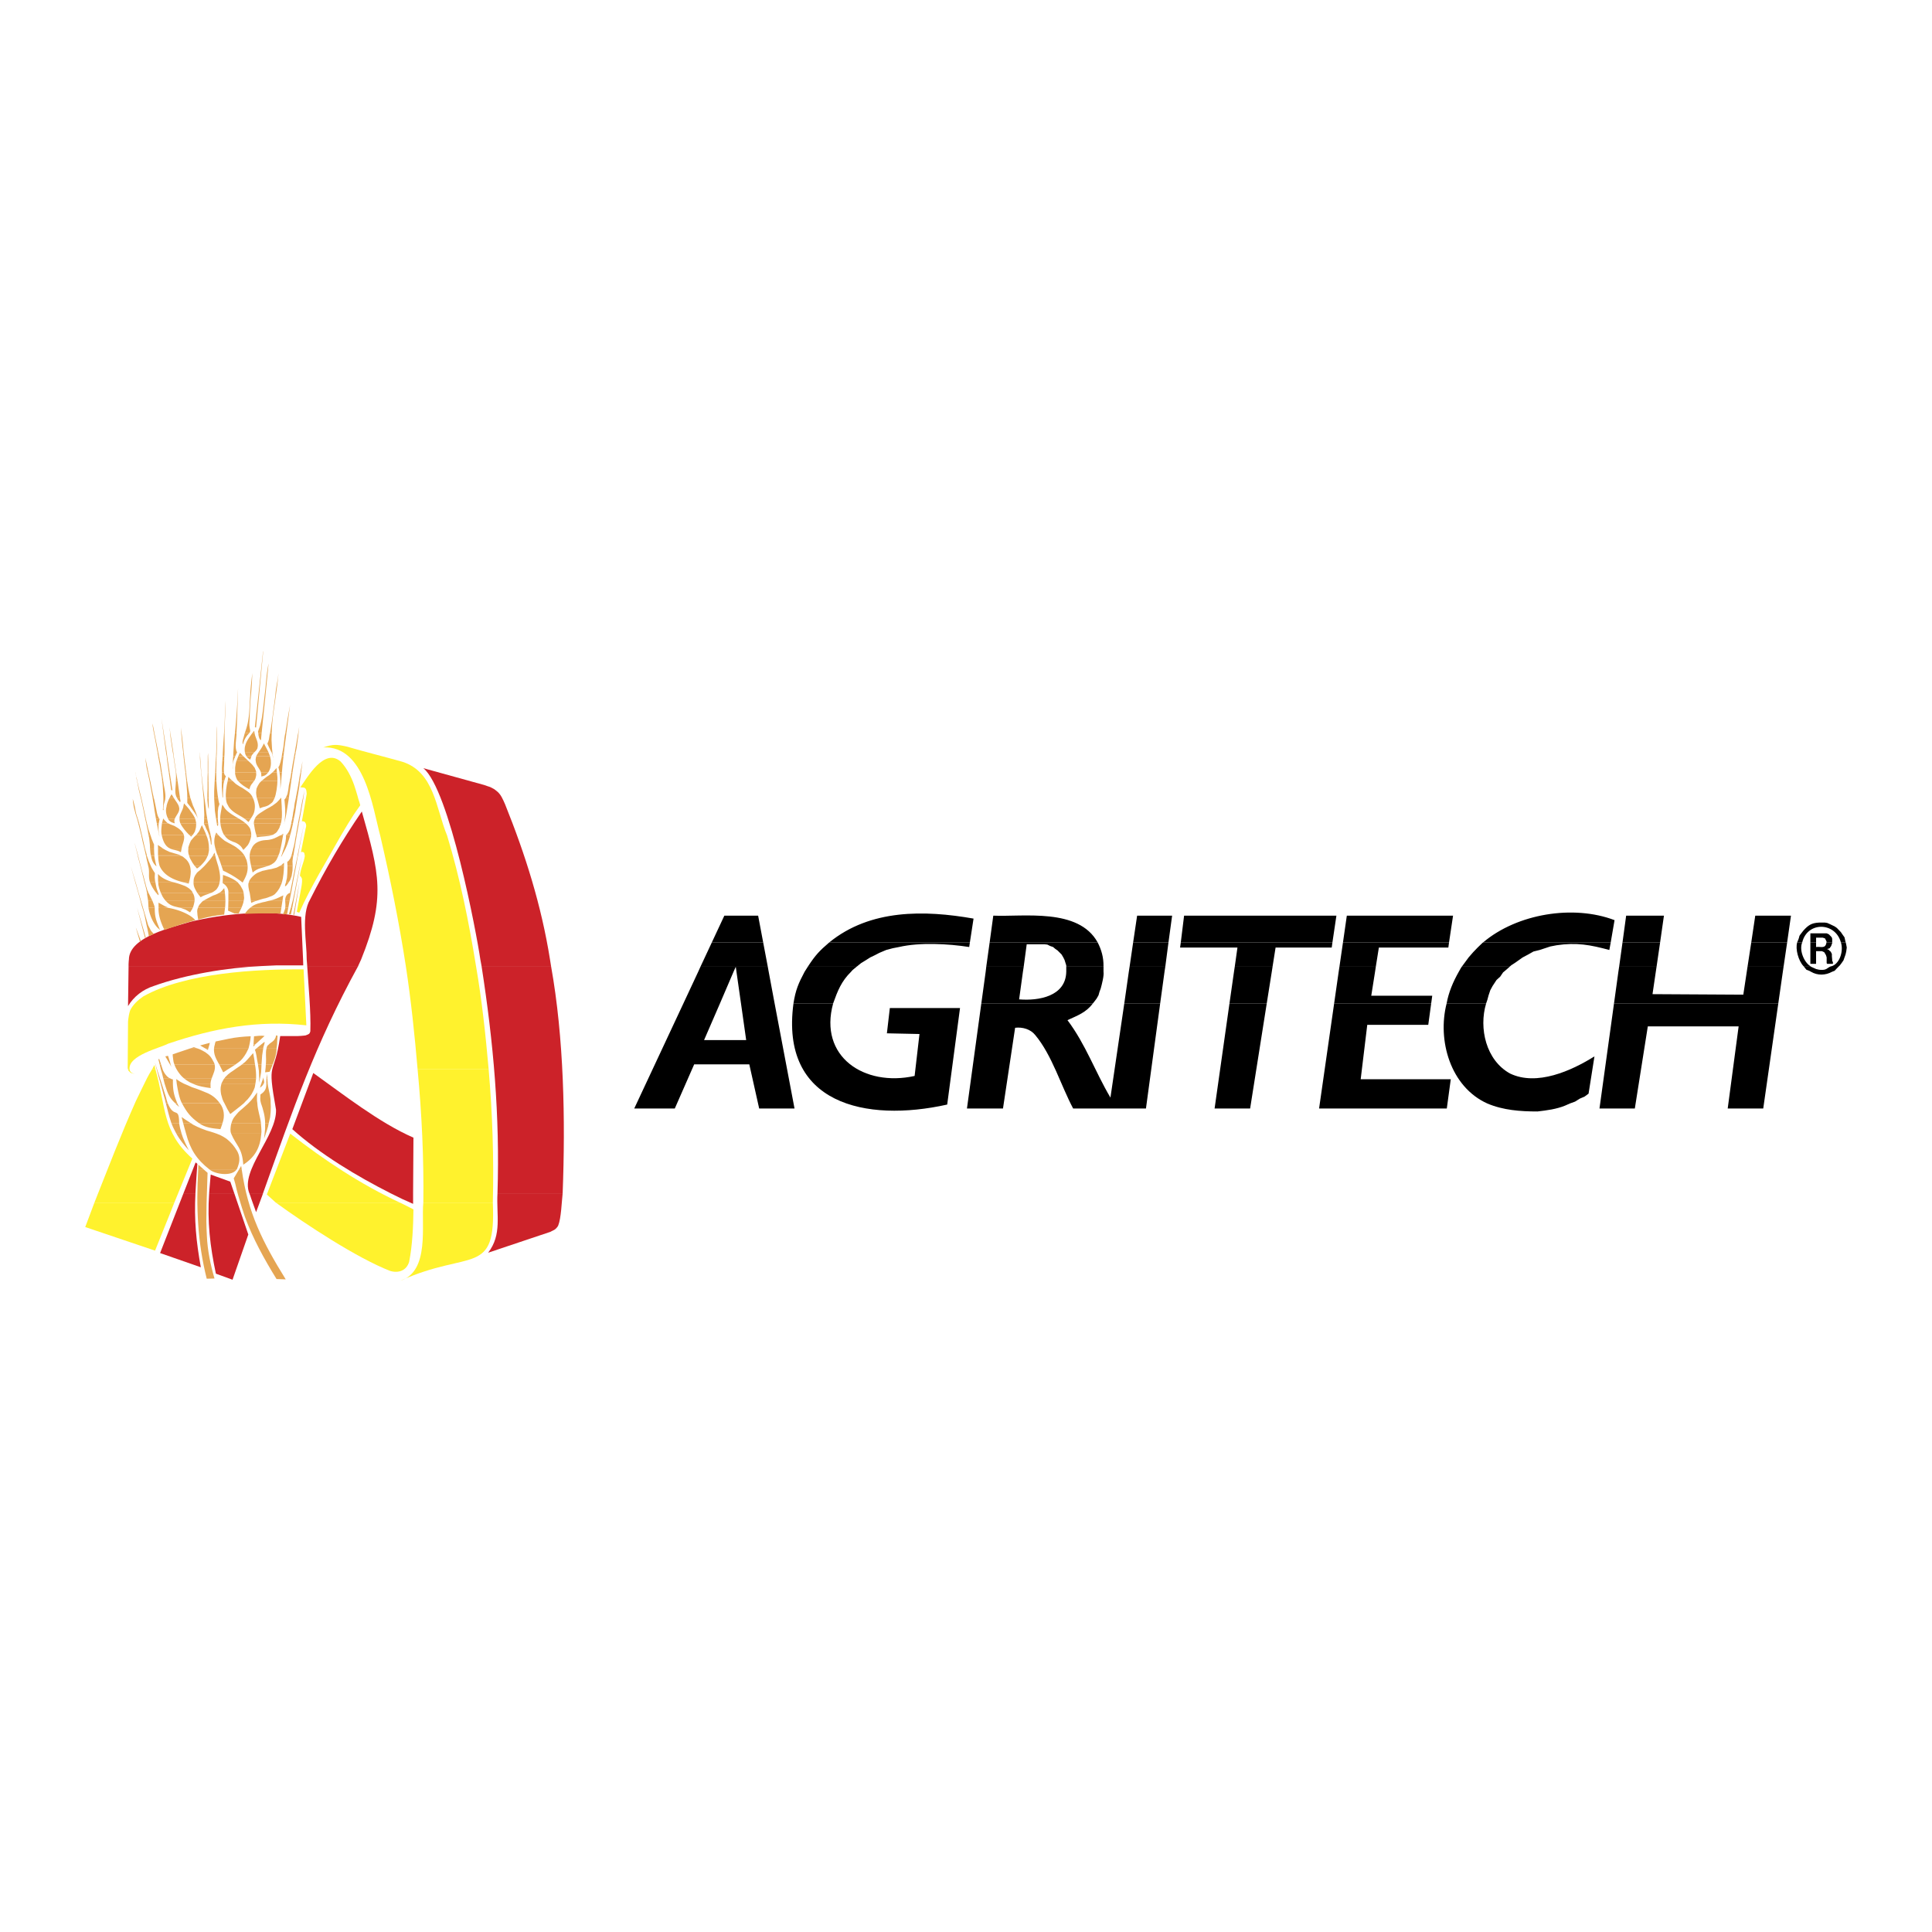 <svg xmlns="http://www.w3.org/2000/svg" width="2500" height="2500" viewBox="0 0 192.756 192.741"><path fill="#fff" d="M0 192.741h192.756V0H0v192.741z"/><path fill-rule="evenodd" clip-rule="evenodd" d="M71.023 94.01l1.245-2.663h3.371l.502 2.663h-5.118zM82.745 94.01c4.079-3.315 9.463-3.235 14.386-2.369l-.364 2.369H82.745zM98.738 94.01l.363-2.663c3.035.129 8.502-.788 10.408 2.663H98.738zM113.055 94.01l.396-2.663h3.492l-.363 2.663h-3.525zM117.809 94.01l.328-2.663h15.197l-.396 2.663h-15.129zM133.99 94.01l.383-2.663h10.598l-.399 2.663H133.99zM147.979 94.01c3.377-2.857 8.988-3.784 13.105-2.214l-.381 2.214h-12.724zM161.879 94.01l.363-2.663h3.77l-.381 2.663h-3.752zM174.725 94.01l.398-2.663h3.563l-.381 2.663h-3.58zM179.307 94.01c.398-.894-.027-.352.605-1.159.486-.546.814-.774 1.574-.812h.588l.225.034.275.121.469.225.223.156.398.414.189.277.174.242.104.467.018.035h-.484c-.557-2.041-3.35-2.096-3.855 0h-.503z"/><path d="M180.621 94.01v-.899h1.625l.225.103c.369.372.328.287.328.796h-.57l.018-.035-.068-.173-.07-.121-.033-.068-.225-.069h-.658v.467h-.572v-.001zM69.916 96.378l1.107-2.368h5.118l.449 2.368h-6.674zM80.636 96.378c.733-1.111 1.112-1.514 2.109-2.368h14.022l-.069.466c-2.092-.325-4.926-.481-7.003 0l-.622.121-.657.174-.692.293-.432.225-.467.224-.466.295-.45.276-.363.294h-4.91zM98.408 96.378l.33-2.368h10.771c.389.75.598 1.521.588 2.368h-3.717v-.069l-.07-.225-.104-.328-.121-.243-.172-.293-.398-.398-.225-.156-.225-.19-.295-.103-.277-.138-.293-.035H102.436l-.293 2.178h-3.735zM112.709 96.378l.346-2.368h3.525l-.31 2.368h-3.561zM123.201 96.378l.26-1.85h-5.723l.071-.518h15.129l-.071.518h-5.601l-.293 1.85h-3.772zM133.646 96.378l.344-2.368h10.582l-.07.518h-6.932l-.295 1.85h-3.629zM145.887 96.378l.242-.327.396-.538.451-.518.449-.467.467-.45.086-.068h12.725l-.139.761c-1.898-.506-3.262-.772-5.271-.468l-.623.121-1.055.347-.623.155-.518.294-.553.293-.762.538-.398.258-.068.069h-4.806zM161.551 96.378l.328-2.368h3.752l-.346 2.368h-3.734zM174.361 96.378l.364-2.368h3.58l-.348 2.368h-3.596zM179.93 96.378c-.496-.529-.826-1.692-.623-2.368h.502c-.322.764.154 1.942.795 2.368h-.674zM182.799 96.378c.809-.321 1.137-1.591.865-2.368h.484l.051.225.053.292-.053.398-.068.294-.207.588-.191.276-.172.225-.07.069h-.692v.001z" fill-rule="evenodd" clip-rule="evenodd"/><path d="M180.621 94.01v2.144h.57v-1.262h.588l.225.103.104.173.07.121.068.224v.571l.053.07h.57v-.173l-.07-.121v-.104l-.033-.363v-.225l-.121-.242-.07-.034-.104-.121-.121-.07h-.051v-.035h.051l.191-.069.154-.224.104-.295v-.068h-.57c-.096.69-.57.394-1.037.466v-.466h-.571zM69.657 96.949l.259-.571h6.674l.104.571h-3.216l-.069-.502-.225.502h-3.527zM80.273 96.949l.363-.571h4.91l-.087.069-.397.329-.156.173h-4.633zM98.34 96.949l.068-.571h3.737l-.088.571H98.34zM110.098 96.949h-3.717v-.57h3.717v.57zm-3.717 0h3.717-3.717zM112.621 96.949l.088-.571h3.561l-.086.571h-3.563zM123.115 96.949l.086-.571h3.772l-.088.571h-3.77zM133.559 96.949l.087-.571h3.629l-.086.571h-3.63zM145.541 96.949l.225-.398.121-.173h4.806l-.33.294-.326.277h-4.496zM161.465 96.949l.086-.571h3.734l-.086.571h-3.734zM174.275 96.949l.086-.571h3.596l-.084.571h-3.598zM180.691 96.949l-.191-.104-.277-.104-.207-.259-.086-.104h.674l.088.069.5.225.295.069c1.139.139.609-.526 2.004-.363l-.225.226-.223.241-.262.104h-2.09zM68.187 100.096l1.47-3.147h3.527l-1.349 3.147h-3.648zM73.927 100.096l-.449-3.147h3.216l.588 3.147h-3.355zM79.166 100.096c.207-1.318.489-1.987 1.107-3.146h4.633c-.96.942-1.337 1.903-1.781 3.146h-3.959zM97.908 100.096l.432-3.146h3.717l-.379 2.749c1.949.163 4.65-.296 4.703-2.749h3.717c.066.376-.168 1.257-.277 1.66l-.121.327-.104.363-.191.329-.223.294-.139.173H97.908zM112.172 100.096l.449-3.147h3.563l-.432 3.147h-3.58zM122.666 100.096l.449-3.147h3.77l-.5 3.147h-3.719zM133.109 100.096l.45-3.147h3.63l-.378 2.386h6.084l-.104.761h-9.682zM144.332 100.096c.201-1.112.652-2.168 1.209-3.146h4.496l-.07.052-.293.433-.363.328-.398.605-.225.415-.174.518-.121.45-.119.346h-3.942v-.001zM161.031 100.096l.434-3.147h3.734l-.328 2.23 9.059.052.345-2.282h3.598l-.451 3.147h-16.391zM180.691 96.949c.65.382 1.434.361 2.09 0h-2.09zM68.187 100.096l-4.91 10.494h4.046l1.936-4.409h5.498l.986 4.409h3.527l-1.988-10.494h-3.355l.519 3.665h-4.201l1.59-3.665h-3.648z" fill-rule="evenodd" clip-rule="evenodd"/><path d="M79.166 100.096c-1.356 10.063 7.234 11.906 15.336 10.098l1.279-9.63h-7.002l-.294 2.523 3.251.069-.485 4.184c-5.033 1.114-9.596-1.938-8.126-7.244h-3.959zM97.908 100.096l-1.435 10.494h3.595l1.211-8.057c.732-.089 1.543.139 2.006.726 1.686 2.018 2.574 5.069 3.785 7.331h7.262l1.42-10.494h-3.58l-1.383 9.405c-1.535-2.598-2.453-5.285-4.287-7.729.996-.458 1.865-.76 2.541-1.677H97.908v.001zM122.666 100.096l-1.486 10.494h3.545l1.66-10.494h-3.719zM133.109 100.096l-1.504 10.494h12.743l.396-2.922h-8.988l.656-5.428h6.086l.293-2.144h-9.682z" fill-rule="evenodd" clip-rule="evenodd"/><path d="M144.332 100.096c-.951 3.698.379 8.337 4.061 9.993 1.578.67 3.303.796 4.998.795.934-.109 1.887-.227 2.766-.588l.467-.207.52-.189.467-.294.484-.208.396-.294.588-3.718c-2.297 1.441-5.75 2.992-8.42 1.713-2.396-1.314-3.137-4.515-2.385-7.003h-3.942zM161.031 100.096l-1.451 10.494h3.527l1.295-8.194h9.061l-1.09 8.194h3.545l1.504-10.494h-16.391z" fill-rule="evenodd" clip-rule="evenodd"/><path d="M30.358 83.342l.138-.692.035-.138.017-.138-.017-.139-.035-.103-.052-.087-.069-.069-.104-.035h-.051l-.052-.017-.052.017.415-2.334.034-.207.035-.208-.019-.207-.017-.121-.034-.104-.035-.069-.069-.069-.104-.052h-.102l-.07-.018h-.19c.703-.992 2.385-3.973 4.011-2.594.631.657 1.064 1.518 1.366 2.369l.156.484.172.571.087.328.104.312.086.312-.639.916-.588.934-.692 1.158h-3.665z" fill-rule="evenodd" clip-rule="evenodd" fill="#fff22d"/><path d="M37.93 83.342c-.756-2.797-1.543-8.966-5.67-8.783 1.009-.33 1.326-.3 2.315-.087 1.847.541 3.717.998 5.568 1.522 3.203 1.018 3.359 4.701 4.46 7.348H37.93zM40.489 96.378c-.668-4.347-1.558-8.754-2.559-13.036h6.674c1.297 4.25 2.18 8.653 2.888 13.036h-7.003zM30.358 83.342l-.329 1.66h.07l.069-.018.069.018.086.052.035.053.017.085.035.19c-.07.63-.425 1.234-.485 1.988.105.077.176.2.208.329v.294l-.034.311-.052.311-.433 2.351.242.086c1.138-2.582 2.782-5.229 4.167-7.71h-3.665zM12.774 106.684l-.034-.121.034-4.635.018-.206.034-.226.035-.226.052-.225.069-.242c.283-.584.787-1.035 1.314-1.399 4.17-2.344 11.291-2.738 15.993-2.697l.276 5.584c-4.825-.544-9.222.28-13.797 1.833-.739.408-4.023 1.157-3.838 2.56h-.156zM15.178 106.684l.224-.433.104.433h-.328zM41.665 106.684c-.294-3.438-.657-6.895-1.176-10.306h7.003c.59 3.41.956 6.858 1.262 10.306h-7.089z" fill-rule="evenodd" clip-rule="evenodd" fill="#fff22d"/><path d="M9.42 119.978c1.347-3.39 2.661-6.833 4.15-10.165l.553-1.142.536-1.089.242-.45.259-.432.019-.017h.328c1.079 3.771.645 6.198 3.683 8.903l-1.798 4.391H9.42v.001zM27.522 119.978l-.173-.154-.363-.329-.363-.328 2.334-6.069c3.404 2.651 7.027 5.057 10.945 6.881h-12.38v-.001zM42.236 119.978c.058-4.453-.156-8.86-.571-13.294h7.089c.38 4.419.529 8.86.415 13.294h-6.933zM12.774 106.684v.017l.052.121.156.156.104.068.121.035.138.034.104.017c-.259-.051-.481-.158-.519-.448h-.156z" fill-rule="evenodd" clip-rule="evenodd" fill="#fff22d"/><path d="M9.42 119.978l-.916 2.438 6.967 2.352c.635-1.603 1.295-3.18 1.92-4.79H9.42zM27.522 119.978c2.969 2.162 8.083 5.52 11.394 6.812.833.253 1.63-.019 1.902-.897.331-1.644.413-3.581.432-5.239l-.916-.467-.432-.209h-12.38z" fill-rule="evenodd" clip-rule="evenodd" fill="#fff22d"/><path d="M42.236 119.978c-.225 2.226.672 6.86-2.3 7.799 7-3.166 9.567-.33 9.233-7.799h-6.933z" fill-rule="evenodd" clip-rule="evenodd" fill="#fff22d"/><path d="M12.861 95.721c.026-2.31 4.491-3.241 6.085-3.751 3.3-.806 7.749-1.271 11.101-.502l.19 4.253H12.861zM30.6 95.721c.014-1.72-.576-4.456.346-5.999 1.551-3.083 3.196-5.913 5.152-8.766 1.762 6.188 2.407 8.641-.069 14.765H30.6zM47.924 95.721c-.385-2.657-3.085-16.961-5.688-19.087l6.068 1.677.294.103.312.104.397.208.225.172c.446.331.648.862.864 1.349 2.036 5.055 3.616 10.08 4.478 15.474h-6.95zM12.826 96.378v-.19l.017-.294.018-.173h17.376l.017.588h-2.697l-1.487.069H12.826zM30.652 96.378l-.052-.657h5.429l-.277.605-.017.052h-5.083zM48.045 96.378l-.121-.657h6.95l.104.657h-6.933zM18.307 119.045l1.21-3.078.173.137-.086 1.246-.07 1.09-.034.605h-1.193zM20.866 119.045l.017-.225.069-.83.069-.811 1.954.707.398 1.159h-2.507z" fill-rule="evenodd" clip-rule="evenodd" fill="#cc2229"/><path d="M24.877 119.045c-.932-2.303 2.744-5.703 2.663-8.334-.944-5.234-.201-3.034.415-7.348h1.694l.363-.018.363-.034.121-.018c.259-.115.393-.093.467-.415.066-1.97-.192-4.517-.312-6.501h5.083c-4.303 7.85-6.463 14.192-9.492 22.667h-1.365v.001z" fill-rule="evenodd" clip-rule="evenodd" fill="#cc2229"/><path d="M38.968 119.045c-3.333-1.687-7.008-3.885-9.803-6.396l2.092-5.603c2.986 2.129 6.601 4.977 9.993 6.449l-.035 5.55h-2.247zM49.635 119.045c.242-7.782-.395-14.979-1.59-22.667h6.933c1.29 7.189 1.439 15.364 1.158 22.667h-6.501zM12.826 96.378v.104l-.052 3.89c.566-.955 1.505-1.67 2.559-2.005 3.182-1.152 7.363-1.835 10.737-1.989H12.826zM18.307 119.045l-2.334 5.965 4.063 1.419c-.467-2.574-.67-4.736-.536-7.384h-1.193zM20.866 119.045c-.197 2.795.091 5.296.674 8.022l1.66.604 1.573-4.512-1.4-4.115h-2.507v.001zM24.877 119.045l.086.224.104.311.104.295.38 1.054.623-1.677.069-.207h-1.366zM38.968 119.045l.069.034 1.089.536 1.089.486v-1.056h-2.247z" fill-rule="evenodd" clip-rule="evenodd" fill="#cc2229"/><path d="M49.635 119.045c-.125 2.169.473 4.105-.933 5.931l6.241-2.093.018-.017.173-.087.172-.086.139-.104.155-.173.087-.138c.305-.747.352-2.39.449-3.233h-6.501z" fill-rule="evenodd" clip-rule="evenodd" fill="#cc2229"/><path fill-rule="evenodd" clip-rule="evenodd" fill="#e5a552" d="M23.719 69.389l.034-.743-.017.743h-.017zM24.963 69.389c.025-.749.129-1.501.208-2.247a32.407 32.407 0 0 1-.139 2.247h-.069zM25.776 69.389l.467-4.409h.017l-.415 4.409h-.069zM26.398 69.389c.146-1.1.171-2.107.398-3.198l-.311 3.198h-.087zM27.47 69.389c.039-.737.252-1.519.312-2.247l-.018.259-.086.813-.156 1.175h-.052zM15.35 73.107c-.065-.307-.106-.627-.155-.935l.069.226.104.518.034.191h-.052zM16.301 73.107l-.19-1.435.225 1.435h-.035zM16.976 73.107l-.035-.277-.034-.31.086.587h-.017zM18.082 73.107l-.034-.537.069.537h-.035zM21.609 73.107v-.675l.018.208.017.467h-.035zM22.353 73.107l.017-.312.052-.968.034-.951.035-.968c.015 1.047-.071 2.149-.087 3.199h-.051zM23.442 73.107a79.71 79.71 0 0 0 .277-3.718h.017c-.053 1.244-.074 2.475-.138 3.718h-.156zM24.428 73.107c.508-1.341.43-2.318.535-3.718h.07c-.089.908-.101 1.854-.156 2.766v.19l.035.276.034.156.017.138-.017.087-.052.104h-.466v.001zM25.188 73.107l.07-.087.103-.104.035.191h-.208zM25.759 73.107l-.018-.104v-.018l.07-.207.138-.38.104-.433.086-.432.104-.761.155-1.383h.087l-.38 3.718h-.346zM26.952 73.107c.206-1.237.345-2.479.518-3.718h.052l-.173 1.228-.121.864-.086.882-.035.744h-.155zM28.473 73.107l.121-.744.104-.691.121-.675.121-.674-.363 2.784h-.104zM29.752 73.107l.104-.623-.069.623h-.035z"/><path fill-rule="evenodd" clip-rule="evenodd" fill="#e5a552" d="M25.776 69.389l-.346 3.131.017.016.018.017.017.017h.069l.294-3.181h-.069zM15.714 75.026l-.208-1.124-.121-.623-.035-.172h.052l.069.345.243 1.211.069.363h-.069zM16.561 75.026l-.26-1.919h.035l.294 1.919h-.069zM17.235 75.026l-.104-.675-.121-.847-.034-.328v-.069h.017l.294 1.919h-.052zM18.272 75.026l-.017-.139-.086-.76-.07-.778-.017-.242h.035l.104.881.103 1.038h-.052z"/><path fill="#e5a552" d="M19.932 75.026v-.018.018z"/><path fill-rule="evenodd" clip-rule="evenodd" fill="#e5a552" d="M21.575 75.026l.017-.605.017-.986v-.328h.035v1.21l-.017.709h-.052zM22.232 75.026l.034-.623.087-1.296h.051v1.919h-.172zM23.286 75.026l.069-1.09.087-.829h.156c.014.49-.229 1.531.051 1.919h-.363zM24.428 75.026c-.115-.793.352-1.334.76-1.919h.208c.066.489.337.779.328 1.262l-.017.155-.034.156-.123.19-.104.104-.051.052h-.967zM25.811 75.026c.227-.313.357-.513.518-.865l.312.588.138.277h-.968zM27.073 75.026c-.131-.297-.285-.537-.398-.847v-.018l.017-.017.07-.156.069-.224.034-.225.035-.225.052-.207h.155l-.017.708.052.882.035.329h-.104zM28.179 75.026c.158-.619.141-1.286.294-1.919h.104l-.035.276-.155 1.176-.052.467h-.156zM29.424 75.026l.017-.139.139-.795.138-.813.034-.172h.035l-.017.207-.173 1.279-.086.433h-.087zM24.428 73.107l-.07.259-.051.19-.052.173-.053.225v.19l.035.086.018.018c.067-.425.334-.845.639-1.141h-.466zM25.759 73.107l.017.069.018.207.068.242.07.139.086.069.017.017.07-.743h-.346zM15.783 75.441l-.069-.415h.069l.086.415h-.086zM16.63 75.441l-.069-.415h.069l.052.415h-.052zM17.304 75.441l-.017-.139-.052-.276h.052l.052.415h-.035zM18.307 75.441l-.035-.415h.052l.052.415h-.069zM19.95 75.441l-.018-.26v-.155l.018.259.017.156h-.017zM20.728 75.441v-.035l.017-.138.017-.156v.329h-.034zM21.557 75.441v-.018l.018-.397h.052v.121l-.018.294h-.052zM22.214 75.441l.018-.415h.172l-.017.415h-.173zM23.269 75.441l.017-.415h.363v.034h.018l-.035.035-.121.259-.034.087h-.208zM23.77 75.441l.087-.173.086-.173.277.294.052.052h-.502z"/><path fill-rule="evenodd" clip-rule="evenodd" fill="#e5a552" d="M24.583 75.441l-.086-.156-.052-.173-.017-.086h.968l-.052.051-.104.121-.121.156-.034.087h-.502zM25.568 75.441l.053-.121.103-.156.087-.138h.968v.017l.104.259.052.139h-1.367zM27.211 75.441l-.052-.225-.069-.173-.017-.017h.104l.017.242.034.173h-.017zM28.11 75.441l.035-.208.034-.207h.156l-.052.415h-.173zM29.338 75.441l.086-.415h.087l-.07.397v.018h-.103zM14.538 75.925l-.018-.121v-.052l-.017-.069v-.07l.035.173.034.139h-.034zM15.869 75.925l-.086-.484h.086l.087.484h-.087zM16.682 75.925l-.052-.484h.052l.069.484h-.069zM17.373 75.925l-.069-.484h.035l.069.484h-.035zM18.359 75.925v-.035l-.052-.449h.069l.017.207.035.277h-.069zM19.967 75.925l-.017-.294v-.19h.017l.035.484h-.035zM20.728 75.925v-.484h.034l.017.484h-.051zM21.523 75.925l.034-.484h.052l-.017.484h-.069zM22.18 75.925l.034-.484h.173l-.017.224v.26h-.19zM23.234 75.925l.018-.312.017-.172h.208l-.104.242-.087.242h-.052zM23.58 75.925l.018-.035.103-.259.069-.19h.502l.45.414.069.07H23.58z"/><path fill-rule="evenodd" clip-rule="evenodd" fill="#e5a552" d="M25.517 75.925l-.018-.139.052-.311.017-.034h1.367l.034.138.052.259v.087h-1.504zM28.007 75.925l.086-.329.017-.155h.173l-.052.484h-.224zM29.251 75.925l.018-.052.069-.432h.103l-.086.484h-.104zM24.583 75.441l.104.138.138.121.138.086.052-.138.052-.138.018-.069h-.502zM27.211 75.441l.052.242.035.155.017.035-.017-.069-.018-.052-.017-.069-.035-.242h-.017zM14.728 77.049l-.104-.485-.086-.622v-.017h.034l.174.882.051.242h-.069zM16.059 77.049l-.103-.692-.087-.432h.087l.069.311.121.813h-.087zM16.838 77.049l-.156-1.124h.069l.173 1.124h-.086zM17.546 77.049l-.052-.346-.121-.778h.035l.173 1.124h-.035zM18.497 77.049l-.138-1.124h.069l.138 1.124h-.069zM20.07 77.049l-.034-.312-.069-.812h.035l.068.933.018.191h-.018zM20.779 77.049h-.052v-1.124h.052v1.124zm-.051 0h.051-.051zM21.471 77.049l.052-1.124h.069l-.017.691v.433h-.104zM22.145 77.049v-.467l.035-.657h.19l-.017.397-.018.277v.277l.018.173h-.208zM23.459 77.049v-.485l.052-.345.069-.294h1.211l.207.19.173.173.121.155.121.156.069.173.069.173v.104h-2.092zM26.035 77.049c-.138-.388-.501-.692-.518-1.124h1.504c.041.39-.036.798-.259 1.124h-.727zM27.194 77.049l.138-.139.121-.138.138-.156.035.433h-.432zM27.886 77.049v-.052l-.087-.381-.017-.017v-.035l-.018-.017.035-.034.087-.173.121-.381v-.034h.224l-.052.518-.051.606h-.242zM29.061 77.049l.017-.087.173-1.037h.104l-.173 1.124h-.121zM29.977 77.049l.052-.294.156-.83-.138 1.124h-.07zM23.234 75.925l-.017.588v.224-.034l-.017-.052.017-.329.052-.345.017-.052h-.052zM13.673 77.913l-.069-.311-.052-.398-.017-.052-.017-.052v-.051l.017.051.035.294.086.329.035.19h-.018z"/><path fill-rule="evenodd" clip-rule="evenodd" fill="#e5a552" d="M14.918 77.913l-.19-.864h.069l.191.864h-.07zM16.18 77.913l-.034-.38-.087-.484h.087l.121.726.017.138h-.104zM16.958 77.913l-.12-.864h.086l.138.864h-.104zM17.546 77.913l.017-.449-.017-.398v-.017h.035l.138.864h-.173zM18.584 77.913l-.035-.346-.052-.518h.069l.052.466.052.398h-.086zM20.157 77.913l-.087-.864h.018l.103.864h-.034zM20.71 77.913v-.363l.018-.501h.051l.018.864h-.087zM21.419 77.913l.035-.553.017-.311h.104l.017.864h-.173zM22.128 77.913v-.104l.017-.76h.208v.051l.017.087.034.086.052.087.07.052v.017h.017l-.035.069-.104.294-.034.121h-.242zM22.716 77.913l.017-.104.052-.311.242.259.19.156h-.501zM23.753 77.913c-.163-.157-.323-.634-.294-.864h2.092l.017.242-.034.19-.052.19-.086.173-.052.069h-1.591zM26.087 77.913l.311-.259.225-.173.242-.156.329-.276h.432v.017l.052.484v.363h-1.591zM27.972 77.913v-.052l-.035-.449-.051-.363h.242l-.07.864h-.086zM28.905 77.913l.104-.467.052-.397h.121l-.034.242-.087.622h-.156zM29.822 77.913l.052-.346.103-.518h.07l-.018.155-.104.709h-.103zM26.035 77.049l.018.069.017.173v.173c.344-.065.467-.125.692-.415h-.727zM14.054 79.625l-.191-.761-.19-.951h.018c.131.572.26 1.145.415 1.712h-.052zM15.229 79.625l-.017-.139-.294-1.573h.07l.017.052.207 1.055.138.605h-.121z"/><path d="M16.301 79.625l-.017-.433-.052-.898-.052-.381h.104c.029.399.283 1.259.208 1.712h-.191zM16.907 79.625v-.018l.103-.19.104-.19.242.398h-.449zM17.668 79.625c-.317-.514-.112-1.15-.122-1.712h.173l.242 1.712h-.293zM18.687 79.625l-.017-.554-.086-1.158h.086l.121.743.086.45.104.467.017.052h-.311zM20.312 79.625l-.138-1.47-.017-.242h.034l.035.381.173 1.331h-.087zM20.693 79.625v-.45l.017-.519v-.743h.087l.017 1.712h-.121zM21.367 79.625v-.709l.052-1.003h.173v.017l.052.744.069.622.052.329h-.398zM22.543 79.625c-.063-.464.057-1.268.173-1.712h.5l.052.052.242.226.225.154.225.14.225.121c.434.307.857.479 1.054 1.02h-2.696v-.001zM25.638 79.625l-.035-.121-.035-.225-.017-.208.035-.38.087-.207.103-.19.121-.191.19-.19h1.591c-.004.423-.114 1.334-.294 1.712h-1.746zM28.007 79.625l.051-.052v.052h-.051zM28.49 79.625l.035-.052.156-.363.086-.45.052-.415.086-.398v-.034h.156l-.225 1.573-.017.139h-.329zM29.511 79.625l.034-.173.052-.277.155-.812.07-.45h.103l-.069.571-.189 1.141h-.156zM30.22 79.625l.12-.64v-.052l.018-.035v-.051l.017-.035-.017.052-.035.328-.052.398v.035h-.051zM16.958 77.913l.122.899h.017l.017.017.035.018h.017l.035-.018-.139-.916h-.104zM22.128 77.913v.622l.052.727.017.294h.017l.018-.018.017-.017v-.035c.002-.452-.01-1.155.121-1.573h-.242zM23.753 77.913c.353.385.665.573 1.124.83.153-.516.172-.398.467-.83h-1.591zM27.972 77.913v.813c.039-.243.051-.613.086-.813h-.086zM13.345 80.489l-.017-.121-.053-.329-.034-.345.017.052.07.242.069.276.052.225h-.104zM14.244 80.489l-.156-.726-.034-.138h.052l.19.864h-.052zM15.368 80.489l-.139-.864h.121l.052.19.139.674h-.173zM16.267 80.489l.034-.605v-.259h.191c.008.253-.195.613-.174.864h-.051z" fill-rule="evenodd" clip-rule="evenodd" fill="#e5a552"/><path d="M16.613 80.489l.017-.138.069-.242.121-.311.087-.173h.449c.159.279.422.554.501.864h-1.244zM18.29 80.489v-.017l.034-.173.035-.156.311.346h-.38zM18.998 80.489l-.069-.086-.207-.26v-.017h-.017v-.017h-.018v-.484h.311l.26.761.052.103h-.312zM20.347 80.489l-.017-.605-.018-.259h.087l.069.501.052.363h-.173zM20.762 80.489l-.017-.103-.052-.571v-.19h.121l.017.864h-.069zM21.419 80.489l-.052-.83v-.034h.398l.034.225.052.242.018.034.017.052v.052l-.017.069-.07.19h-.38zM22.128 80.489l.017-.051.035-.174.155.225h-.207zM22.819 80.489l-.188-.363-.053-.207-.034-.225v-.069h2.697c.118.221.204.611.19.864h-2.612zM25.88 80.489l-.139-.518-.068-.243-.035-.103h1.746v.017l-.086.173-.087.173-.121.121-.277.207-.172.087-.156.052-.121.034h-.484zM26.986 80.489l.208-.121.397-.294.156-.155.156-.173.104-.121h.051l.052.864h-1.124zM28.439 80.489l-.018-.242-.034-.397v-.018l-.018-.017v-.052l.052-.035.069-.103h.329l-.138.864h-.242zM29.355 80.489l.017-.155.035-.225.086-.381.018-.103h.156l-.139.864h-.173zM30.047 80.489l.103-.553.07-.311h.051l-.069.363-.069.398-.017.103h-.069zM17.668 79.625l.103.173.104.103v.035l.034.035.035.034.052-.017v-.035l.017-.017-.052-.311h-.293zM13.673 81.665l-.155-.501-.121-.468-.052-.207h.104l.017.069.052.294.069.329.156.484h-.07zM14.486 81.665l-.156-.778-.086-.398h.052l.017.069.242 1.107h-.069zM15.558 81.665l-.138-.796-.052-.38h.173c.081.336.127.903.345 1.176h-.328zM16.284 81.665v-.017l.017.017h-.017zM16.768 81.665c-.187-.333-.271-.811-.155-1.176h1.244c.148.462-.251.792-.415 1.176h-.674z" fill-rule="evenodd" clip-rule="evenodd" fill="#e5a552"/><path d="M17.909 81.665c-.006-.428.293-.769.381-1.176h.38l.207.242.139.208.156.208.138.208.121.224.034.087h-1.556v-.001zM20.364 81.665l.018-.363-.035-.813h.173l.069.64.087.536h-.312zM21.557 81.665l-.017-.069-.104-.727-.017-.38h.38l-.017.052-.052.432v.692h-.173zM21.972 81.665c-.008-.398.102-.785.156-1.176h.207c.291.516.991.866 1.487 1.176h-1.85zM24.393 81.665c-.562-.385-1.165-.591-1.574-1.176h2.611c-.025.545-.122.746-.415 1.176h-.622zM25.43 81.665c.13-.289.395-.48.657-.64l.294-.19.26-.156.294-.155.051-.035h1.124v.139l.018.38v.363l-.018.294h-2.68zM28.421 81.665l.035-.381v-.553l-.017-.242h.242l-.121.744-.087.432h-.052zM29.148 81.665l.069-.346.034-.276.052-.26.052-.242v-.052h.173l-.069.484-.139.692h-.172zM29.822 81.665l.121-.588.104-.588h.069l-.052.311-.156.865h-.086zM16.267 80.489v.052l-.017.259.017.018h.034l.017-.018v-.017l-.017-.155.017-.139h-.051zM18.998 80.489c.239.369.596.764.744 1.176a9.187 9.187 0 0 0-.432-1.176h-.312zM20.762 80.489l.035.139.034.068v-.207h-.069zM25.88 80.489l.034.139c.192-.038.216-.094.45-.139h-.484zM13.795 82.132l-.052-.225-.07-.242h.07l.103.346.035.121h-.086zM14.59 82.132l-.104-.467h.069l.052.259.052.208h-.069zM15.644 82.132l-.086-.467h.328l.018.017.017.035v.017l-.017.052-.052.294v.052h-.208zM16.163 82.132l.017-.07.052-.207.052-.19h.017l.104.138.277.277.086.052h-.605z" fill-rule="evenodd" clip-rule="evenodd" fill="#e5a552"/><path fill-rule="evenodd" clip-rule="evenodd" fill="#e5a552" d="M17.996 82.132l-.018-.035-.051-.173-.018-.19v-.069h1.556l.052.173.052.242v.052h-1.573zM20.347 82.132l.017-.191v-.276h.312v.034l.086.433h-.415zM21.627 82.132l-.07-.467h.173l.017.259.018.19v.018h-.138zM21.99 82.132l-.018-.156v-.311h1.85l.035.017.38.242.173.138.087.07H21.99zM25.326 82.132v-.018l.018-.19.086-.259h2.68l-.017.104-.035.242-.034.121h-2.698zM28.352 82.132l.017-.035.018-.069.017-.087.069-.276h-.052v.017l-.052.415v.035h-.017zM29.061 82.132l.017-.121.07-.312v-.034h.172l-.086.467h-.173zM29.735 82.132l.087-.467h.086l-.034.19-.052.277h-.087zM30.34 82.132v-.035.035zM16.768 81.665c.057.261.44.43.674.467a.619.619 0 0 1 0-.467h-.674zM24.393 81.665l.156.121.242.225.155-.225.069-.121h-.622zM14.088 83.29l-.207-.83-.086-.328h.086l.242 1.02.034.138h-.069zM14.814 83.29l-.086-.501-.138-.657h.069l.155.622.191.536h-.191zM15.869 83.29l-.173-.899-.052-.259h.208c-.078.202-.031.918.034 1.158h-.017zM16.129 83.29c-.079-.353-.013-.801.033-1.158h.605l.07.034.189.087.19.069.208.086.259.156c.246.151.572.443.658.726h-2.212z"/><path d="M18.877 83.29c-.299-.294-.709-.765-.881-1.158h1.573v.155l-.017.242-.052.225-.069.225-.173.277-.035.034h-.346zM19.586 83.29l.26-.329.104-.207.086-.207.104-.225.19.397.173.381.069.19h-.986zM20.849 83.29l-.104-.276-.19-.381-.052-.138-.035-.087-.052-.086-.034-.069-.035-.087v-.034h.415l.017.138.087.415.086.329.069.276h-.172zM21.471 83.29l.017-.034.052-.104.035-.104.172.225.018.017h-.294zM22.353 83.29c-.184-.28-.347-.837-.363-1.158h2.507l.086.069.139.138.138.173.103.173.087.363.017.208v.034h-2.714zM25.568 83.29c-.116-.354-.187-.784-.242-1.158h2.698l-.017.086-.07.173-.069.208-.104.172-.104.173-.12.138-.294.191-.052.017h-1.626zM28.058 83.29l.208-.121-.018.121h-.19zM28.577 83.29c.335-.335.397-.712.484-1.158h.173l-.069.311-.139.588-.069.259h-.38zM29.528 83.29l.121-.691.086-.467h.087l-.139.778-.069.38h-.086zM30.099 83.29l.241-1.158-.224 1.158h-.017zM21.627 82.132l.034.207.017.035.035.017h.017l.017-.017.018-.087v-.155h-.138zM28.352 82.132v.034l.017-.034h-.017zM13.57 84.656c-.035-.191-.104-.367-.139-.553l.035.103.121.45h-.017zM14.4 84.656l-.156-.64-.156-.726h.069l.26 1.158.052.208H14.4zM14.97 84.656l-.017-.38-.069-.658-.07-.328h.191l.121.38.19.467.052.104v.415h-.398zM15.765 84.656V84.5l-.017-.207.26.173.259.19h-.502zM16.976 84.656c-.538-.243-.733-.835-.847-1.366h2.212c.136.423-.157.947-.225 1.366h-1.14z" fill-rule="evenodd" clip-rule="evenodd" fill="#e5a552"/><path d="M18.791 84.656v-.121l.07-.225.085-.225.105-.224.311-.364.19-.172.034-.035h.986c.198.447.277.881.277 1.366h-2.058zM21.488 84.656c-.137-.512-.145-.868-.017-1.366h.294l.173.173.207.19.277.225c.405.252.962.473 1.314.778h-2.248zM24.186 84.656c-.145-.31-.591-.589-.917-.674-.467-.192-.616-.291-.916-.692h2.714l-.017.173-.053.225-.068.208-.087.208-.12.207-.139.156-.104.121-.069.069h-.224v-.001zM25.102 84.656c.214-.577.81-.812 1.383-.847 1.039-.023 1.315-.542 1.763-.519l-.155.882-.069.328-.035.156h-2.887zM28.3 84.656c.148-.378.251-.939.242-1.348l.035-.018h.38l-.086.328-.208.623-.173.415h-.19zM29.251 84.656l.052-.173.087-.398.069-.432.069-.363h.086l-.103.588-.121.778h-.139zM29.822 84.656l.277-1.366h.017l-.26 1.366h-.034zM15.869 83.29l.035.19-.018-.172v-.018h-.017zM18.877 83.29l.191.173.069-.069.052-.069.034-.035h-.346zM20.849 83.29l.017.052.104.415.051.242.018.207.017.035.017.017h.018l.017-.017v-.276l-.017-.329-.07-.311v-.035h-.172zM25.568 83.29l.07.242c.482-.121 1.128-.061 1.556-.242h-1.626zM13.725 85.278l-.155-.622h.017l.035.121.138.501h-.035zM14.538 85.278l-.018-.103-.12-.519h.069l.173.622h-.104zM15.039 85.278l-.034-.224-.035-.398h.398l.017.45.017.172h-.363zM15.765 85.278v-.622h.502l.277.156.363.172.242.07.224.069.242.069.225.069.035.017h-2.11z" fill-rule="evenodd" clip-rule="evenodd" fill="#e5a552"/><path fill-rule="evenodd" clip-rule="evenodd" fill="#e5a552" d="M18.843 85.278l-.035-.086-.034-.259.017-.277h2.058v.19l-.052.277-.035.155h-1.919zM21.281 85.278l.034-.069.052-.086.035-.069.052.224h-.173zM21.696 85.278l-.069-.155-.104-.346-.035-.121h2.248l.225.19.207.208.173.224h-2.645zM24.912 85.278l.034-.19.052-.207.087-.208.017-.017h2.887l-.017.069-.052.225-.069.225-.052.103h-2.887zM28.11 85.278l.069-.224.121-.398h.19l-.034.069-.242.467-.052.086h-.052zM29.096 85.278l.017-.051.104-.415.034-.156h.139l-.018.069-.086.553h-.19zM29.701 85.278l.121-.622h.034l-.104.622h-.051zM16.976 84.656c.4.178.617.109 1.072.363l.069-.346v-.017h-1.141zM24.186 84.656l.103.138.087-.103.034-.035h-.224zM13.743 85.399l-.018-.121h.035l.017.121h-.034zM14.572 85.399l-.034-.121h.104l.017.121h-.087zM15.074 85.399l-.035-.121h.363v.121h-.328zM15.783 85.399l-.018-.121h2.11l.242.121h-2.334zM18.877 85.399l-.034-.121h1.919l-.034.104-.018.017h-1.833zM21.212 85.399l.069-.103v-.018h.173l.034.121h-.276zM21.747 85.399l-.051-.121h2.645l.069.121h-2.663zM24.912 85.399v-.121h2.887l-.035.104v.017h-2.852zM28.058 85.399l.052-.121h.052v.018l-.034.069-.018.034h-.052zM29.061 85.399l.035-.121h.19l-.017.052-.018.069h-.19zM29.683 85.399l.018-.121h.051l-.034.121h-.035zM30.133 85.399l.017-.103-.017.103zM13.034 86.368l-.018-.087.018.087z"/><path fill-rule="evenodd" clip-rule="evenodd" fill="#e5a552" d="M14.002 86.368l-.207-.778-.052-.191h.034l.035.104.19.744.034.121h-.034zM14.78 86.368v-.018l-.156-.674-.052-.277h.087l.017.035.173.501.19.433h-.259zM15.541 86.368c-.285-.275-.398-.584-.467-.969h.328l.018.139.086.449.087.363v.018h-.052zM15.921 86.368a3.523 3.523 0 0 1-.138-.969h2.334l.138.07.329.276.155.19.122.208.085.225h-3.025zM19.413 86.368l-.207-.294-.242-.433-.087-.224v-.018h1.833l-.121.26-.138.224-.19.225-.242.26h-.606zM20.416 86.368l.156-.173.415-.484.155-.208.07-.104h.276l.069.294.173.571.035.104h-1.349zM22.094 86.368l-.122-.364-.207-.553-.018-.052h2.663l.052.104.138.311.069.294.035.26h-2.61zM25.05 86.368l-.052-.242-.052-.277-.034-.277v-.173h2.852l-.086.173-.087.19-.121.173-.138.139-.259.173-.19.086-.104.035H25.05zM27.955 86.368c.217-.095.234-.203.38-.294v.294h-.38zM28.681 86.368l-.018-.311v-.07l.035-.034.121-.104.156-.225.086-.225h.19l-.034.208-.035.311.017.45h-.518zM29.476 86.368l.207-.969h.035l-.173.969h-.069zM29.925 86.368l.208-.969-.19.969h-.018zM28.058 85.399v.018l-.017.069.052-.069.017-.018h-.052zM13.501 88.027l-.467-1.659.501 1.659h-.034zM14.417 88.027l-.26-1.037-.155-.622h.034l.104.414.173.606.156.605.017.034h-.069zM14.97 88.027c-.213-.625-.005-1.051-.19-1.659h.259c.073.197.271.517.398.708l.017.035v.068l-.017.33.034.38.035.138h-.536zM15.783 88.027l-.018-.224v-.623c.387.464 1.022.7 1.591.847h-1.573zM18.342 88.027c-.971-.219-2.019-.686-2.421-1.659h3.025l.052.224.035.347-.017.276-.035.276-.052.243-.068.275v.017h-.519v.001zM19.31 88.027l.017-.311.052-.189.086-.19.19-.277.156-.138.156-.121.345-.329.104-.103h1.349c.129.516.273 1.135.138 1.659H19.31v-.001zM22.214 88.027l.035-.743c.498.17 1.071.393 1.47.743h-1.505z"/><path d="M24.186 88.027l-.346-.259-.381-.259-.397-.242-.26-.139-.259-.138-.277-.121-.172-.501h2.61c.045.679-.175 1.09-.484 1.659h-.034zM24.825 88.027c.055-.352.591-.833.899-.968l.433-.173.311-.068.294-.069.312-.052.518-.138.208-.104.156-.086h.38c-.014.523-.066 1.159-.207 1.659h-3.304v-.001zM28.525 88.027l.104-.432.034-.449.018-.606v-.172h.518l-.017.501-.086.519-.156.432-.138.207h-.277zM29.148 88.027l.328-1.659h.069l-.311 1.659h-.086zM29.58 88.027l.345-1.659h.018l-.312 1.659h-.051zM29.874 88.027l.069-.397-.069.397zM15.541 86.368l.017.017.069.052v-.018l-.017-.017-.017-.034h-.052zM19.413 86.368l.242.276.121-.086.121-.087.122-.103h-.606zM25.05 86.368v.017l.156.657c.59-.491.895-.415 1.573-.674H25.05zM13.795 89.065l-.294-1.038h.034l.294 1.038h-.034zM14.659 89.065l-.052-.294-.104-.432-.086-.312h.069l.069.294.138.467.121.277h-.155zM15.575 89.065c-.217-.271-.489-.709-.604-1.038h.536l.052.294.069.311.104.312.052.121h-.209zM16.042 89.065l-.034-.086-.122-.347-.086-.362-.017-.243h1.573l.138.035.295.086.259.087.415.156.19.103.19.121.155.138.139.139.086.173h-3.181zM19.673 89.065c-.19-.343-.381-.625-.363-1.038h2.593v.035l-.052.208-.069.172-.104.173-.103.138-.225.173-.173.104-.086.035h-1.418zM21.886 89.065c.205-.107.334-.301.483-.467l.069.415v.052h-.552zM22.785 89.065c.039-.412-.231-.768-.571-.968v-.07h1.505l.259.312.138.242.121.224.07.26h-1.522z" fill-rule="evenodd" clip-rule="evenodd" fill="#e5a552"/><path d="M24.912 89.065c-.071-.194-.208-.864-.087-1.038h3.303l-.035.104-.104.242-.103.225-.122.19-.138.191-.086.086h-2.628zM28.94 89.065l.208-1.038h.086l-.19 1.038h-.104zM29.372 89.065l.052-.242.156-.796h.051l-.19 1.038h-.069zM29.683 89.065l.191-1.038-.156 1.038h-.035zM18.342 88.027l.121.035.362.086.036-.121h-.519zM24.186 88.027l.016.018.018-.018h-.034zM28.525 88.027v.018l-.052.155-.034.139v.086l.034-.017.017-.017h.018l.017-.018.035-.017.138-.173.104-.156h-.277zM14.019 89.877l-.224-.812h.034l.242.812h-.052zM14.78 89.877l-.104-.639-.017-.173h.155l.018.035.38.777h-.432zM16.544 89.877l-.018-.017-.155-.19-.139-.208-.19-.397h3.181c.16.237.21.531.19.812h-2.869zM20.261 89.877c.258-.153.56-.315.83-.449l.173-.087.242-.086.19-.086.19-.104h.553l.035.38.017.432h-2.23zM22.785 89.877v-.812h1.522l.051.518-.034.242-.017.052h-1.522zM25.033 89.877l-.035-.259-.085-.553h2.628c-.199.305-.687.408-1.02.536l-.243.052-.242.069-.328.103-.173.052h-.502zM26.779 89.877c.689-.137.918-.289 1.487-.553l-.087.553h-1.4zM28.456 89.877c-.033-.373.178-.801.588-.812l-.156.812h-.432z" fill-rule="evenodd" clip-rule="evenodd" fill="#e5a552"/><path fill-rule="evenodd" clip-rule="evenodd" fill="#e5a552" d="M29.199 89.877l.052-.224.087-.415.034-.173h.069l-.155.812h-.087zM29.528 89.877l.155-.812h.035l-.138.812h-.052zM15.575 89.065l.069.086.139.139.034.017v-.121l-.034-.121h-.208zM19.673 89.065l.156.207.19.242c.347-.228.692-.289 1.072-.449h-1.418zM13.673 90.534l-.086-.294.086.294zM14.192 90.534l-.173-.657h.052l.19.657h-.069zM14.814 90.534v-.017l-.034-.622v-.018h.432l.087.226.086.224.052.207h-.623zM15.817 90.534v-.484l.312.173.311.173.345.138h-.968zM17.857 90.534c-.565-.125-.916-.203-1.313-.657h2.869l-.034.191-.052.224-.068.225-.018.017h-1.384zM19.759 90.534l.052-.121.086-.155.139-.155.121-.139.104-.087h2.23v.018l-.017.449-.018.19h-2.697zM22.768 90.534l.017-.657h1.522l-.035.191-.086.259-.087.207h-1.331zM24.998 90.534l.26-.19.207-.104.225-.086.259-.069.242-.069.259-.052.329-.087h1.4l-.103.657h-3.078zM28.456 90.534c.048-.216 0-.439 0-.657h.432l-.121.657h-.311zM29.026 90.534l.018-.052.104-.432.051-.173h.087l-.121.657h-.139zM29.407 90.534l.121-.657h.052l-.104.657h-.069zM25.033 89.877l.034.191.208-.087.207-.086.052-.018h-.501zM13.587 92.661l-.035-.121.052.121h-.017zM14.227 92.661l-.554-2.127.623 2.127h-.069z"/><path d="M14.711 92.661c-.19-.72-.253-1.427-.519-2.127h.069l.519 1.764.121.242.069.121h-.259zM15.835 92.661c-.54-.463-.932-1.423-1.021-2.127h.623c.007.954.122 1.235.484 2.127h-.086zM16.353 92.661c-.322-.675-.564-1.367-.536-2.127.985-.14 2.995.462 3.666 1.262l-1.245.364-1.349.449-.138.052h-.398zM17.857 90.534l.156.035.484.173.242.138.225.139.069-.104.052-.087.069-.103.087-.191h-1.384zM19.759 90.534l-.069.208-.017.173.017.207.018.208.034.207.034.207a13.763 13.763 0 0 1 2.594-.501v-.034l.052-.415.034-.26h-2.697zM22.768 90.534l-.017.311.656.295h.398l.035-.07.121-.242.12-.242.018-.052h-1.331zM24.998 90.534l-.085.07-.19.173-.156.189-.156.208a46.924 46.924 0 0 1 3.579-.034l.087-.606h-3.079zM28.456 90.534v.087l-.069.207-.069.191-.104.207.432-.035.121-.657h-.311zM29.026 90.534l-.207.675.207.017.139-.692h-.139zM29.407 90.534l-.138.727h.086l.121-.727h-.069zM13.587 92.661l.38 1.297.087-.087-.45-1.21h-.017zM14.227 92.661l.259.968.052-.103-.242-.865h-.069zM14.711 92.661l.138.726.501-.208c-.138-.179-.305-.281-.38-.518h-.259z" fill-rule="evenodd" clip-rule="evenodd" fill="#e5a552"/><path fill-rule="evenodd" clip-rule="evenodd" fill="#e5a552" d="M15.835 92.661l.086.069.052.035v-.035h-.017l-.035-.069h-.086zM16.353 92.661l.052.121.259-.086.087-.035h-.398zM20.347 104.193l.588-.155-.035.155h-.553zM21.436 104.193v-.034l.07-.243.017-.017.674-.139.657-.138c.681-.142 1.458-.213 2.161-.243l-.034.329-.052.312-.035.173h-3.458zM25.292 104.193l.052-.813c.349-.038.704-.08 1.054-.034l-.76.692-.139.121-.034.034h-.173zM26.07 104.193l.277-.225h.051l.018.018-.035.121-.017.086h-.294zM26.831 104.193l.086-.086.121-.087.139-.104.172-.155c.154-.251.147-.225.191-.467l.155.035-.035.449-.017.415h-.812zM18.929 104.608l.415-.138.294.103.104.035h-.813zM20.503 104.608l-.536-.311.38-.104h.553l-.121.415h-.276zM21.35 104.608l.035-.225.051-.19h3.458l-.034.139-.069.276H21.35zM25.568 104.608l.502-.415h.294l-.087.277-.017.138h-.692zM26.589 104.608v-.017l.034-.138.069-.14.139-.12h.812v.017l-.052.398h-1.002z"/><path fill-rule="evenodd" clip-rule="evenodd" fill="#e5a552" d="M25.292 104.193l-.017.225.121-.138.069-.087h-.173zM15.886 106.008l-.086-.328.086-.034.122.362h-.122zM16.855 106.008l-.363-.622.276-.052.208.674h-.121zM17.339 106.008l-.017-.034-.052-.346-.018-.156-.017-.138v-.156l1.694-.569h.812l.19.068.277.14.276.154c.483.334.61.538.865 1.037h-4.01zM21.765 106.008c-.258-.478-.439-.834-.415-1.399h3.441l-.018.033-.207.416-.173.276-.191.259-.224.243-.225.172h-1.988zM24.376 106.008l.103-.086.259-.276.26-.294.26-.294.12.657.035.293h-1.037zM25.707 106.008c-.102-.417-.107-.881-.277-1.278l.138-.121h.692l-.103.674-.052.726h-.398v-.001zM26.537 106.008c.042-.382-.062-1.013.052-1.399h1.002c.022.39-.159 1.039-.312 1.399h-.742zM20.503 104.608l.242.138.034-.138h-.276zM15.506 106.216l-.052-.208.069.208h-.017z"/><path fill-rule="evenodd" clip-rule="evenodd" fill="#e5a552" d="M15.938 106.216l-.017-.052-.035-.156h.122l.068.208h-.138zM16.976 106.216l-.121-.208h.121l.052.208h-.052zM17.408 106.216l-.069-.208h4.011l.035.087.034.121h-4.011zM21.886 106.216l-.069-.121-.052-.087h1.988l-.294.208h-1.573zM24.116 106.216l.26-.208h1.037l.034.208h-1.331zM25.741 106.216v-.052l-.034-.156h.398l-.018.208h-.346zM26.52 106.216l.017-.173v-.035h.743l-.086.208h-.674zM15.869 107.564l-.363-1.348h.017l.433 1.348h-.087z"/><path fill-rule="evenodd" clip-rule="evenodd" fill="#e5a552" d="M16.284 107.564l-.104-.432-.138-.466-.104-.45h.138l.174.536.086.173.104.174.104.137.12.138.191.156.086.034h-.657zM18.342 107.564c-.367-.283-.799-.917-.934-1.349h4.011c.109.479-.142.913-.294 1.349h-2.783zM22.404 107.564l.07-.104.277-.276.241-.19.26-.173.242-.173.276-.19.26-.173.086-.069h1.331c.077.448.119.893.104 1.349h-3.147v-.001zM25.862 107.564v-.017l-.034-.726-.087-.605h.346v.121l-.034.623-.104.604h-.087zM26.26 107.564l.017-.069.018.069h-.035zM26.589 107.564l.017-.138.017-.155.018-.156.034.449h-.086zM16.976 106.216l.121.207-.069-.207h-.052zM21.886 106.216l.38.762.121-.07.139-.087.121-.086.172-.104.329-.208.294-.19.017-.017h-1.573zM26.52 106.216l-.018.294-.052.468.45-.053.156-.346.138-.363h-.674zM16.025 108.1l-.156-.536h.087l.173.536h-.104z"/><path fill-rule="evenodd" clip-rule="evenodd" fill="#e5a552" d="M16.422 108.1l-.051-.206-.087-.33h.657l.035.018.138.069.138.036v.413h-.83zM17.633 108.1l-.018-.171-.034-.278.363.243.38.206h-.691zM19.223 108.1l-.277-.12-.31-.19-.277-.208-.017-.018h2.783l-.052.156-.052.209-.017.171h-1.781zM22.094 108.1l.103-.206.121-.226.086-.104h3.147l-.034.312-.035.224h-3.388zM26.07 108.1l.19-.536h.035v.07l.034.138.018.122v.137l-.035.069h-.242zM26.571 108.1v-.206l.018-.312v-.018h.086l.035.536h-.139zM25.862 107.564l-.017.365-.017.102.017-.034v-.035l.017-.033.087-.365h-.087zM16.544 110.054l-.018-.069-.069-.294-.086-.294-.346-1.297h.104l.432 1.366.052.225.069.225.051.138h-.189zM17.477 110.054c-.673-.614-.788-1.144-1.055-1.954h.83c.019.807.133 1.217.432 1.954h-.207zM18.151 110.054c-.28-.509-.419-1.363-.518-1.954h.691l.45.191.38.173.415.139.415.155.588.242a2.927 2.927 0 0 1 1.348 1.054h-3.769z"/><path fill-rule="evenodd" clip-rule="evenodd" fill="#e5a552" d="M22.387 110.054l-.086-.155-.104-.242-.138-.485-.035-.242-.017-.259.017-.242.07-.311v-.018h3.388l-.017.104-.052.294-.121.294-.19.363-.173.242-.207.26-.243.242-.138.155h-1.954zM24.791 110.054c.446-.434.541-.64.864-1.071l-.017.397v.415l.035.259h-.882zM26.035 110.054c-.106-.362-.065-.519-.051-.863.437-.288.603-.56.587-1.091h.139c.057.589.32 1.3.293 1.954h-.968zM19.223 108.1c.473.254 1.265.385 1.798.45l-.017-.121v-.329h-1.781zM26.07 108.1l-.138.415c.161-.112.293-.23.38-.415h-.242zM17.097 112.043c-.232-.676-.374-1.303-.553-1.989h.189c.652 1.602 1.119.245 1.142 1.989h-.778zM18.272 112.043l-.051-.208-.104-.397.38.259.398.259.138.087h-.761zM19.846 112.043c-.827-.588-1.221-1.085-1.695-1.989h3.769c.452.545.522 1.338.277 1.989h-2.351zM23.096 112.043c.134-.509.361-.696.674-1.071l.226-.209.224-.189.502-.45.069-.069h.882c.037.739.281 1.285.362 1.989h-2.939v-.001zM26.45 112.043c.008-.647-.197-1.384-.415-1.989h.968l.018.363-.018.52-.051.519-.139.588h-.363v-.001zM17.477 110.054l.138.156.26.224-.156-.292-.035-.088h-.207zM22.387 110.054l.294.588.294.501c.438-.35.949-.724 1.366-1.089h-1.954z"/><path fill-rule="evenodd" clip-rule="evenodd" fill="#e5a552" d="M17.598 113.097l-.138-.259-.208-.415-.155-.38h.778v.034l.086.45.156.57h-.519zM18.566 113.097l-.138-.484-.104-.38-.052-.19h.761l.225.155.415.208.397.172.554.208.363.104.328.104.294.103h-3.043zM23.062 113.097l-.052-.173-.018-.241.018-.225.034-.242.052-.173h2.939v.069l.035.415.017.38-.017.19h-3.008zM26.398 113.097l.052-.467v-.587h.363l-.069.345-.121.398-.103.311h-.122zM19.846 112.043c.642.475 1.385.525 2.144.605l.034-.087.087-.242.086-.26v-.017h-2.351v.001zM19.776 116.659l.018-.467.518.467h-.536zM20.883 116.659c-1.273-1.001-1.9-1.984-2.317-3.562h3.043l.052.019.329.138.328.173.294.19c.506.416.729.692 1.055 1.227.226.416.273.857.138 1.314l-.069.225-.087.225v.018l-.034.035h-2.732v-.002zM23.857 116.659l.207-.346.052.346h-.259z"/><path d="M17.598 113.097c.306.571.802 1.188 1.245 1.66-.233-.436-.599-1.193-.726-1.66h-.519zM23.062 113.097c.542 1.279 1.089 1.372 1.21 3.096 1.164-.737 1.691-1.704 1.798-3.096h-3.008zM26.398 113.097v.035l-.051.467.138-.398.035-.104h-.122zM19.776 116.659c-.214 3.733-.07 7.26.848 10.91l.778-.019c-.398-1.354-.701-2.825-.761-4.235l-.035-.743-.017-.727.017-1.729.052-1.539.052-1.573-.398-.346h-.536v.001zM20.883 116.659c.554.49 2.252.747 2.731 0h-2.731zM23.857 116.659l-.536.898.156.554.138.588.155.569.364 1.211.294.899c.805 2.192 1.938 4.243 3.163 6.225l.917.034c-2.287-3.694-3.78-6.624-4.393-10.979h-.258v.001z" fill-rule="evenodd" clip-rule="evenodd" fill="#e5a552"/></svg>